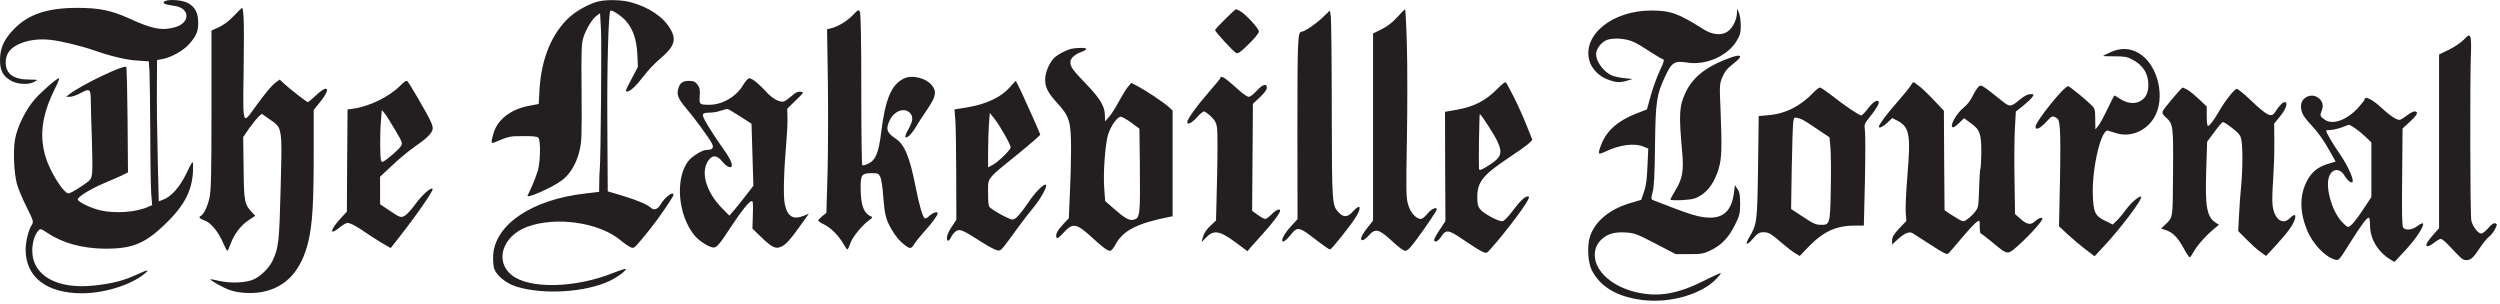 <?xml version="1.0" encoding="UTF-8"?>
<svg xmlns="http://www.w3.org/2000/svg" width="386" height="47" viewBox="0 0 386 47" fill="none">
  <path fill-rule="evenodd" clip-rule="evenodd" d="M30.603 3.531C30.603 1.953 30.111 1.051 28.963 0.436C27.836 -0.117 25.273 -0.158 25.273 0.395C25.273 0.6 25.663 0.723 26.934 0.908C29.332 1.215 29.434 3.49 27.077 4.187C25.069 4.781 23.531 4.495 20.006 2.875C17.198 1.604 15.312 1.215 11.95 1.215C7.359 1.215 4.428 2.178 2.214 4.433C0.657 6.011 0.021 7.364 0.001 9.168C-0.02 10.869 0.431 11.751 1.722 12.468C2.727 13.042 4.408 13.124 5.309 12.632C5.552 12.498 5.696 12.419 5.686 12.37C5.672 12.3 5.335 12.296 4.51 12.283H4.51H4.51H4.51H4.51H4.51H4.51H4.51H4.51C2.091 12.283 0.882 11.402 0.882 9.66C0.882 8.389 1.476 7.508 2.788 6.872C4.203 6.196 5.924 5.95 7.81 6.155C9.45 6.339 12.504 7.077 14.512 7.774C17.157 8.696 19.493 9.25 21.195 9.352L22.978 9.475L23.08 11.033C23.121 11.894 23.183 16.096 23.203 20.38C23.203 24.664 23.285 28.947 23.347 29.911L23.49 31.674L22.916 31.919C21.051 32.78 17.833 33.006 15.476 32.473C14.062 32.145 12.135 31.223 12.012 30.813C11.889 30.444 14.021 29.132 16.337 28.169C17.505 27.677 18.755 27.144 19.104 26.939L19.76 26.611L19.698 18.535C19.657 14.108 19.575 10.418 19.493 10.336C19.124 9.967 12.606 13.083 10.721 14.538L10.208 14.948H10.782C11.089 14.948 11.786 14.723 12.319 14.436C13.898 13.595 14 13.657 14.021 15.604C14.021 16.547 14.103 19.191 14.185 21.507C14.267 23.823 14.287 26.16 14.226 26.713C14.103 27.656 14.021 27.779 12.975 28.497C12.36 28.927 11.54 29.439 11.171 29.624C10.536 29.931 10.454 29.931 10.065 29.562C9.163 28.763 7.687 26.221 7.113 24.459C6.006 20.995 6.437 17.756 8.568 13.513C8.958 12.734 9.204 12.078 9.101 12.078C8.773 12.078 6.56 14.005 5.412 15.276C3.977 16.895 2.645 19.601 2.317 21.527C2.009 23.331 2.153 26.611 2.604 28.373C2.788 29.05 3.444 30.649 4.08 31.919C5.166 34.092 5.207 34.256 4.92 34.687C4.408 35.465 3.957 37.29 3.957 38.54C3.957 42.783 7.195 45.283 12.668 45.283C16.152 45.283 20.293 43.972 22.363 42.23C23.142 41.553 22.875 41.594 21.133 42.393C19.124 43.316 17.423 43.767 14.636 44.074C8.855 44.73 4.981 42.578 4.981 38.684C4.981 37.454 5.35 36.265 5.924 35.609C6.232 35.281 6.314 35.301 7.318 35.957C9.675 37.536 12.688 38.355 16.152 38.397C20.6 38.417 22.547 37.577 25.991 34.113C28.86 31.243 29.926 28.783 29.803 25.299C29.783 24.787 29.598 25.053 28.799 26.734C27.754 28.906 26.442 30.382 25.13 30.854L24.515 31.079L24.372 25.422C24.228 18.945 24.208 17.162 24.228 12.57L24.249 9.27L25.027 9.127C26.298 8.922 28.184 7.897 29.106 6.913C30.295 5.601 30.603 4.904 30.603 3.531ZM103.469 4.413C102.383 2.568 100.067 1.031 97.259 0.313C95.927 -0.035 93.692 -0.076 92.421 0.211C91.069 0.539 89.121 1.584 87.994 2.588C85.227 5.068 83.587 9.024 83.3 13.8L83.177 16.055L81.763 16.321C78.914 16.834 76.844 18.412 76.208 20.544C75.799 21.917 75.819 22.204 76.27 22.019C78.586 21.036 78.689 21.015 80.759 21.015C82.194 20.995 82.931 21.077 83.116 21.261C83.505 21.651 83.444 25.032 83.013 26.447C82.829 27.062 82.419 28.128 82.112 28.804C82.007 29.027 81.904 29.249 81.812 29.447C81.635 29.831 81.496 30.13 81.456 30.198C81.21 30.751 85.248 28.968 86.703 27.882C87.974 26.959 88.937 25.381 89.429 23.454C89.818 21.938 89.839 21.302 89.798 14.333C89.736 7.692 89.777 6.729 90.085 5.745C90.515 4.433 91.52 2.793 92.176 2.383L92.647 2.055L92.79 4.556C92.913 6.872 92.749 24.725 92.606 26.119C92.565 26.447 92.524 27.39 92.524 28.169L92.504 29.624L90.249 29.89C82.153 30.833 76.495 34.625 76.147 39.339C76.106 40.139 76.167 41.02 76.29 41.451C76.659 42.557 78.156 43.767 79.754 44.259C83.895 45.55 90.433 45.14 94.164 43.357C95.332 42.803 96.787 41.717 96.603 41.533C96.541 41.471 95.701 41.737 94.717 42.127C88.753 44.525 81.64 44.648 78.955 42.434C76.352 40.282 77.602 36.449 81.353 35.035C85.801 33.375 92.483 34.318 95.824 37.105C96.336 37.536 97.013 38.007 97.32 38.151L97.359 38.168L97.381 38.177L97.381 38.177C97.49 38.225 97.576 38.264 97.665 38.269C98 38.29 98.365 37.841 100.11 35.687L100.456 35.261C101.707 33.703 103.982 30.382 103.982 30.095C103.982 29.439 102.67 30.423 101.973 31.591C101.563 32.309 100.989 32.514 100.538 32.104C99.903 31.55 98.509 30.956 96.172 30.239L93.836 29.542L93.774 19.211C93.713 10.418 93.938 1.953 94.246 1.666C94.43 1.461 95.865 2.383 96.562 3.142C97.71 4.392 98.284 6.032 98.407 8.389L98.489 10.336L97.546 12.119C96.521 14.087 96.5 14.128 96.828 14.128C97.3 14.128 98.243 13.247 99.329 11.812C99.964 10.972 101.051 9.803 101.789 9.188C104.146 7.2 104.515 6.175 103.469 4.413ZM37.613 11.258C37.674 7.426 37.674 3.593 37.613 2.752C37.572 1.912 37.469 1.215 37.387 1.215C37.326 1.215 36.731 1.789 36.096 2.465C35.358 3.244 34.497 3.88 33.78 4.208L32.652 4.72V16.895C32.652 26.959 32.591 29.316 32.345 30.526C32.078 31.837 31.422 33.17 30.972 33.354C30.603 33.518 30.849 33.785 31.525 34.01C32.488 34.318 33.718 35.773 34.395 37.392C34.722 38.13 35.03 38.724 35.092 38.724C35.173 38.724 35.378 38.273 35.583 37.72C36.116 36.203 37.162 34.81 38.35 34.031L39.416 33.313L38.924 32.801C37.736 31.509 37.674 31.223 37.613 25.996L37.551 21.159L38.453 19.847C38.965 19.129 39.621 18.309 39.888 18.043L40.421 17.572L41.651 18.433L41.789 18.529L41.79 18.529L41.79 18.529C42.225 18.832 42.554 19.06 42.799 19.358C43.559 20.279 43.518 21.861 43.348 28.341L43.331 28.988C43.126 37.372 43.024 38.294 42.06 40.303C41.548 41.348 40.421 42.496 39.314 43.07C38.207 43.664 35.686 43.787 33.882 43.377C33.144 43.193 32.529 43.09 32.488 43.131C32.365 43.254 34.497 44.443 35.44 44.771C36.813 45.263 38.965 45.386 40.482 45.078C44.192 44.361 46.529 41.779 47.615 37.269C48.23 34.625 48.435 31.448 48.435 23.905V16.977L49.46 15.706C51.141 13.616 50.669 12.939 48.763 14.743C48.169 15.296 47.615 15.768 47.533 15.768C47.369 15.768 44.684 13.698 43.823 12.878L43.188 12.283L42.573 12.734C41.958 13.165 40.954 14.374 39.109 16.936L39.071 16.989C38.497 17.789 38.131 18.298 37.904 18.242C37.507 18.145 37.535 16.313 37.612 11.273V11.273V11.273V11.273V11.273V11.273V11.273L37.613 11.258ZM133.129 25.504C133.047 25.422 132.985 20.195 132.985 13.862C132.985 6.524 132.903 2.178 132.78 1.871C132.575 1.42 132.555 1.44 131.653 2.363C130.73 3.306 129.378 4.105 128.291 4.372L127.697 4.515L127.82 12.345C127.881 16.649 127.861 23.024 127.779 26.508L127.594 32.862L126.959 33.375C126.61 33.662 126.324 33.969 126.324 34.051C126.324 34.133 126.774 34.441 127.328 34.707C128.373 35.24 129.521 36.429 130.279 37.741C130.525 38.171 130.771 38.52 130.853 38.52C130.915 38.52 131.12 38.048 131.325 37.495C131.694 36.49 133.149 34.728 134.317 33.908C134.625 33.703 134.727 33.518 134.584 33.457C133.354 32.985 132.883 31.715 132.883 28.906C132.883 26.98 133.067 26.754 134.584 26.734C135.547 26.734 135.67 26.795 135.916 27.328C136.08 27.636 136.285 28.968 136.367 30.3C136.572 33.026 136.777 33.908 137.617 35.343C138.273 36.49 138.847 37.187 139.729 37.864C140.507 38.458 140.712 38.438 141.163 37.679C141.368 37.331 142.106 36.429 142.783 35.67C143.951 34.379 144.771 33.272 144.771 32.924C144.771 32.596 144.033 32.821 143.5 33.334C143.152 33.662 142.844 33.805 142.742 33.682C142.414 33.334 141.901 31.571 141.389 28.927C140.466 24.254 139.667 22.306 138.314 21.425C136.9 20.482 136.715 19.929 137.392 18.535C138.068 17.121 139.626 16.567 140.466 17.408C141.04 17.982 140.979 18.658 140.261 19.949C139.852 20.646 139.708 21.118 139.831 21.2C140.118 21.363 140.917 20.503 141.614 19.273C141.922 18.76 142.66 17.613 143.275 16.731C144.484 14.928 144.648 14.128 143.93 13.226C142.988 12.017 140.753 11.484 139.483 12.16C137.597 13.144 136.695 15.317 136.06 20.38C135.67 23.598 135.219 24.704 134.051 25.279C133.62 25.483 133.21 25.586 133.129 25.504ZM194.373 4.863C194.373 4.392 192.283 2.137 191.463 1.707C191.155 1.543 190.889 1.42 190.848 1.42C190.643 1.44 187.609 4.454 187.609 4.638C187.609 4.904 190.377 7.918 190.868 8.184C191.155 8.327 191.565 8.041 192.795 6.811C193.718 5.929 194.373 5.109 194.373 4.863ZM217.228 21.548C217.31 16.67 217.31 10.152 217.228 7.057C217.146 3.962 217.002 1.42 216.941 1.44C216.879 1.44 216.326 1.994 215.731 2.65C214.993 3.47 214.215 4.085 213.313 4.515L212.001 5.171V34.072L211.324 34.912C210.566 35.834 210.156 36.531 210.156 36.859C210.156 37.31 210.71 37.064 211.324 36.367C212.349 35.219 212.903 35.343 214.891 37.187C215.916 38.151 216.695 38.724 216.982 38.724C217.31 38.724 217.761 38.273 218.662 37.044C220.343 34.769 221.839 32.534 221.839 32.329C221.839 31.878 220.979 32.268 220.405 32.985C220.056 33.436 219.585 33.805 219.38 33.805C218.642 33.805 217.761 32.801 217.412 31.591C217.105 30.546 217.084 29.46 217.228 21.548ZM268.122 6.339C268.696 5.376 268.778 5.048 268.778 3.88C268.757 3.142 268.634 2.26 268.47 1.932L268.204 1.317L268.183 2.035C268.142 3.101 267.466 4.433 266.687 4.904C265.723 5.519 264.371 5.376 262.977 4.495C259.144 2.055 257.914 1.625 254.942 1.625C248.977 1.625 244.325 5.376 245.39 9.332C245.718 10.582 246.866 11.771 248.199 12.263C249.49 12.755 250.105 12.796 251.253 12.447L252.072 12.201L250.72 12.058C249.961 11.976 249.1 11.771 248.772 11.607C247.481 10.951 246.436 9.475 246.436 8.348C246.436 7.569 247.215 6.544 248.035 6.196C249.08 5.765 251.171 5.929 252.38 6.544C252.892 6.79 253.979 7.446 254.799 8C255.618 8.532 256.479 9.045 256.684 9.106C257.033 9.209 256.992 9.352 256.274 10.91C255.844 11.832 255.208 13.554 254.881 14.743L254.286 16.895L252.646 17.531C249.777 18.658 248.055 20.175 247.235 22.327C246.641 23.905 246.682 23.967 248.035 23.331C250.125 22.347 252.38 22.06 253.753 22.634L254.491 22.942L254.368 25.668C254.286 27.677 254.163 28.681 253.835 29.603L253.405 30.854L251.601 31.387C248.465 32.35 246.272 34.174 245.493 36.511C245.022 37.925 245.165 40.549 245.78 41.737C247.133 44.341 249.715 45.837 253.651 46.329C257.914 46.841 262.792 45.427 265.047 43.008C265.416 42.619 265.703 42.25 265.703 42.168C265.703 42.106 264.535 42.619 263.12 43.336C259.123 45.345 256.213 45.878 252.913 45.181C249.039 44.361 246.251 41.943 246.231 39.38C246.231 38.335 246.62 37.515 247.44 36.818C248.363 36.06 249.367 35.793 251.027 35.896C252.359 35.978 252.749 36.121 255.618 37.618L258.734 39.237H260.845C262.731 39.237 263.059 39.175 264.145 38.642C265.805 37.843 266.933 36.654 267.876 34.728C268.614 33.252 268.675 32.965 268.675 31.448C268.675 30.136 268.593 29.665 268.265 29.193L267.876 28.578L267.712 29.808C267.384 32.37 266.215 33.6 264.104 33.6C262.382 33.6 261.071 33.19 255.331 30.936C254.901 30.772 254.901 30.731 255.188 29.562C255.393 28.722 255.495 26.631 255.536 22.327C255.618 15.665 255.782 14.6 257.074 11.853C258.119 9.598 258.529 9.352 260.517 9.66C263.346 10.131 266.728 8.655 268.122 6.339ZM206.692 32.801C205.667 31.694 205.647 31.55 205.626 17.08C205.626 9.639 205.544 3.142 205.483 2.588L205.339 1.625L204.396 2.527C203.249 3.654 201.424 4.904 200.933 4.904C200.359 4.904 200.318 6.401 200.318 20.687L200.338 33.826L199.334 34.932C198.227 36.121 197.653 37.29 198.165 37.29C198.309 37.29 198.78 36.88 199.19 36.367L199.204 36.351C199.651 35.807 199.932 35.465 200.278 35.378C200.867 35.231 201.642 35.829 203.737 37.444L203.802 37.495C204.54 38.048 205.237 38.52 205.36 38.52C205.606 38.52 208.762 34.543 209.459 33.334C210.3 31.837 209.972 31.448 208.865 32.678C208.086 33.559 207.451 33.6 206.692 32.801ZM381.572 34.051C381.388 33.231 381.347 12.324 381.511 8.389C381.572 6.934 381.531 5.888 381.408 5.663C381.203 5.355 381.101 5.396 380.384 6.155C379.933 6.606 378.887 7.303 378.088 7.692L376.592 8.409V35.24L375.792 36.121C375.362 36.593 374.911 37.187 374.767 37.433C374.378 38.171 374.89 38.212 375.772 37.515C376.202 37.167 376.694 36.88 376.858 36.88C377.022 36.88 377.555 37.31 378.047 37.843C380.179 40.098 380.24 40.159 380.834 40.159C381.511 40.159 381.9 39.79 383.007 38.11C383.417 37.495 383.991 36.798 384.278 36.572C384.585 36.367 384.995 35.834 385.221 35.404C385.59 34.687 385.59 34.605 385.282 34.482C385.036 34.4 384.708 34.605 384.196 35.199C383.786 35.67 383.315 36.06 383.11 36.06C382.618 36.06 381.757 34.932 381.572 34.051ZM167.113 7.959C167.44 7.836 167.727 7.651 167.727 7.549C167.727 7.344 166.272 7.344 165.37 7.549C164.468 7.774 163.177 8.491 162.665 9.045C161.988 9.762 161.373 11.258 161.373 12.242C161.373 13.513 161.783 14.313 163.259 15.932C165.124 17.961 165.37 18.781 165.37 23.044C165.37 24.848 165.288 27.984 165.186 30.013L165.022 33.703L164.243 34.523C163.3 35.527 162.931 36.183 163.116 36.634C163.218 36.921 163.444 36.757 164.243 35.896C165.678 34.338 166.211 34.461 168.773 36.818C170.31 38.233 170.986 38.724 171.417 38.724C171.581 38.724 171.95 38.294 172.216 37.782C173.385 35.609 175.496 34.502 180.497 33.498L181.05 33.395V17.08L180.497 16.547C179.8 15.891 176.972 14.005 175.66 13.308L174.676 12.796L174.102 13.472C173.795 13.862 173.18 14.866 172.729 15.706C172.298 16.547 171.642 17.572 171.273 18.002L170.617 18.74L170.597 17.838C170.597 16.444 169.88 15.255 167.83 13.103C165.616 10.808 165.268 10.336 165.268 9.578C165.268 8.983 165.985 8.348 167.113 7.959ZM332.564 18.227C334.45 15.174 333.2 9.906 330.186 8.184C328.813 7.385 327.358 7.364 325.821 8.082C325.226 8.348 324.734 8.594 324.734 8.635C324.734 8.676 325.534 8.696 326.538 8.696C327.993 8.696 328.485 8.778 329.182 9.168C330.904 10.07 331.703 11.341 331.703 13.124C331.703 14.395 331.252 15.235 330.309 15.686C329.449 16.096 328.301 15.911 327.296 15.235C326.886 14.969 326.517 14.743 326.477 14.743C326.415 14.743 325.944 15.686 325.39 16.834C324.837 18.002 324.201 19.17 323.955 19.457L323.525 19.97L323.504 18.392C323.504 16.998 323.443 16.752 322.992 16.301C322.07 15.378 319.528 13.308 319.323 13.308C318.688 13.308 314.281 18.76 314.281 19.58C314.281 20.154 314.978 19.847 315.9 18.863C316.802 17.879 316.863 17.859 317.376 18.125C317.868 18.392 317.929 18.576 318.052 20.011C318.134 20.892 318.134 24.602 318.052 28.271L317.909 34.932L319.221 36.162C319.958 36.839 321.188 37.884 321.967 38.478L323.402 39.565L324.796 38.069C327.399 35.301 330.883 30.669 330.596 30.382C330.371 30.157 329.08 31.243 328.26 32.35C327.809 32.985 327.153 33.764 326.825 34.072L326.21 34.666L325.042 34.092C323.484 33.334 323.238 32.821 323.135 30.157C322.972 25.975 324.447 19.744 325.513 20.175C325.678 20.248 326.201 20.402 326.705 20.552L326.886 20.605C329.018 21.2 331.334 20.216 332.564 18.227ZM267.425 10.008C267.978 9.578 268.511 9.086 268.614 8.922C268.901 8.389 268.06 8.512 266.215 9.27C263.161 10.5 261.296 12.078 260.271 14.251C259.267 16.383 259.185 17.572 259.738 23.577C259.984 26.303 259.759 27.615 258.754 29.255C258.283 30.034 257.914 30.731 257.914 30.813C257.914 30.915 258.754 30.936 259.759 30.895C261.337 30.792 261.768 30.69 262.587 30.177C263.797 29.439 264.76 28.025 265.334 26.139C265.846 24.5 265.887 22.921 265.641 16.69C265.478 13.124 265.498 12.96 265.949 11.873C266.297 11.054 266.687 10.562 267.425 10.008ZM191.125 13.773C190.657 13.359 190.107 12.872 189.741 12.57C188.942 11.894 188.429 11.689 188.429 12.037C188.429 12.119 187.548 13.206 186.462 14.436C184.74 16.403 183.305 18.433 183.305 18.883C183.305 19.334 184.084 18.945 184.801 18.125C185.252 17.613 185.744 17.203 185.888 17.203C186.031 17.203 186.523 17.551 186.954 17.961C187.609 18.596 187.794 18.945 187.917 19.765C187.999 20.318 187.999 23.782 187.917 27.431L187.753 34.051L187.159 34.605C186.339 35.322 185.847 36.039 185.683 36.777L185.539 37.392L186.134 36.757C187.343 35.445 188.286 35.568 190.766 37.413L192.611 38.786L193.103 38.192C193.39 37.864 194.271 36.88 195.07 35.998C196.526 34.4 197.653 32.883 197.653 32.534C197.653 32.145 196.956 32.432 196.341 33.088C195.952 33.477 195.521 33.805 195.357 33.805C195.193 33.805 194.66 33.518 194.189 33.17L193.328 32.555L193.451 16.034L194.537 15.009C195.193 14.395 195.603 13.841 195.603 13.554C195.603 12.816 194.927 13.021 194.025 14.026C193.574 14.538 193.021 14.948 192.816 14.948C192.59 14.948 192.016 14.559 191.504 14.108C191.389 14.006 191.261 13.893 191.125 13.773ZM118.289 14.169C117.817 13.636 117.1 12.96 116.71 12.632C116.341 12.324 115.87 12.078 115.686 12.078C115.501 12.078 115.091 12.55 114.743 13.124C113.677 14.928 111.525 16.178 109.516 16.178C107.999 16.178 107.938 16.116 108.04 14.784C108.102 13.821 108.04 13.513 107.671 13.042C107.323 12.591 107.077 12.488 106.359 12.488C105.396 12.488 104.925 12.837 104.699 13.78C104.474 14.661 104.72 15.255 105.888 16.649C107.323 18.33 109.618 21.486 109.946 22.204C110.254 22.86 109.987 23.147 109.086 23.147C108.45 23.147 106.872 24.11 106.277 24.869C104.187 27.554 104.679 33.334 107.282 36.408C107.917 37.167 109.209 38.007 109.967 38.192C110.602 38.335 110.93 37.987 112.98 34.851C114.456 32.616 115.563 31.223 115.993 31.059C116.26 30.956 116.301 31.243 116.239 33.129L116.178 35.301L117.469 36.552C119.211 38.233 119.764 38.499 120.666 38.069C121.404 37.72 122.142 36.859 123.843 34.461L124.889 32.985L124.151 33.293C122.491 33.99 121.589 33.457 121.179 31.55C120.912 30.362 121.015 26.549 121.404 22.019C121.527 20.667 121.609 18.945 121.589 18.166L121.548 16.793L122.86 15.501C124.151 14.251 124.171 14.231 123.597 14.169C123.167 14.108 122.819 14.292 122.245 14.805C121.794 15.194 121.261 15.583 121.015 15.665C120.4 15.85 119.293 15.255 118.289 14.169ZM66.78 20.031C66.923 19.437 66.616 18.781 64.525 15.153C63.787 13.862 63.049 12.693 62.926 12.57C62.742 12.386 62.455 12.55 61.738 13.288C60.057 14.948 57.044 16.424 54.584 16.772L53.662 16.895L53.6 24.787L53.559 32.678L52.534 33.785C50.936 35.547 50.833 36.429 52.391 35.158C52.883 34.748 53.457 34.42 53.641 34.42C54.113 34.42 55.056 34.932 56.531 35.957C57.208 36.429 58.335 37.146 59.032 37.556L60.323 38.294L61.41 36.921C64.177 33.416 67.005 29.357 66.8 29.152C66.534 28.886 65.243 30.034 64.218 31.407C63.603 32.268 62.844 33.108 62.537 33.293C61.881 33.662 61.779 33.621 59.872 32.329L58.684 31.53V27.287L60.59 25.504C61.615 24.52 63.131 23.29 63.91 22.737C65.755 21.486 66.616 20.667 66.78 20.031ZM160.615 20.769C160.553 20.523 158.647 16.239 157.684 14.169L157.629 14.056C157.203 13.186 156.862 12.488 156.823 12.488C156.782 12.509 156.372 12.96 155.88 13.513C154.609 14.969 152.293 16.075 149.506 16.547L147.374 16.895L147.517 18.74C147.579 19.744 147.64 23.598 147.64 27.267L147.661 33.928L146.943 35.014C146.247 36.06 146.001 36.941 146.37 37.167C146.472 37.228 146.698 36.962 146.882 36.552C147.066 36.162 147.456 35.752 147.722 35.629C148.296 35.363 148.665 35.527 151.494 37.331C152.519 37.987 153.626 38.581 153.953 38.642L154 38.652L154 38.652C154.09 38.671 154.165 38.687 154.239 38.684C154.61 38.67 154.962 38.184 157.082 35.261L157.171 35.138C157.827 34.236 158.893 32.842 159.549 32.063C160.697 30.669 161.742 28.783 161.496 28.538C161.23 28.271 159.836 29.665 158.709 31.346C158.053 32.329 157.253 33.334 156.946 33.58C156.454 33.969 156.372 33.99 155.675 33.682C154.876 33.354 153.523 32.575 152.929 32.104C152.621 31.858 152.56 31.468 152.56 29.767C152.56 29.604 152.558 29.453 152.556 29.313C152.55 28.78 152.546 28.406 152.645 28.062C152.877 27.254 153.674 26.608 156.344 24.45C156.637 24.212 156.954 23.956 157.294 23.68C159.139 22.183 160.635 20.872 160.615 20.769ZM235.695 19.334C235.203 18.105 234.343 16.178 233.769 15.05C233.195 13.923 232.641 12.878 232.539 12.755C232.436 12.57 231.985 12.898 231.063 13.841C229.382 15.542 227.538 16.485 224.975 16.936L223.11 17.264L223.131 25.709L223.172 34.133L222.311 35.445C221.819 36.162 221.429 36.859 221.429 37.023C221.429 37.536 222.044 37.29 222.495 36.572C223.254 35.383 223.623 35.425 225.98 37.044C228.849 38.97 229.403 39.257 229.731 38.889C231.576 36.962 235.224 32.227 235.859 30.977C236.146 30.423 236.146 30.321 235.9 30.321C235.429 30.321 234.63 31.1 233.461 32.678C232.846 33.498 232.211 34.133 231.985 34.154C231.391 34.236 228.993 32.944 228.521 32.288C228.173 31.837 228.091 31.428 228.091 30.362C228.111 28.066 228.993 26.98 233.072 24.274C234.527 23.311 235.9 22.327 236.146 22.06L236.597 21.589L235.695 19.334ZM298.642 15.522C297.842 14.661 296.817 13.677 296.366 13.329C295.936 12.98 295.506 12.693 295.444 12.693C295.362 12.693 295.157 12.939 294.973 13.267C294.788 13.575 293.845 14.743 292.861 15.85C291.283 17.654 290.094 19.252 290.094 19.56C290.094 19.888 290.771 19.56 291.406 18.945L292.165 18.227L292.923 18.617C294.809 19.58 295.034 20.749 294.522 26.877C294.317 29.275 294.194 31.899 294.235 32.678L294.337 34.113L293.23 35.281C292.39 36.183 292.144 36.593 292.144 37.105V37.761L293.046 36.921C293.989 36.039 294.788 35.711 295.26 35.978C295.403 36.06 296.653 36.859 298.047 37.761C300.22 39.175 300.609 39.36 300.855 39.114C301.019 38.95 301.962 37.864 302.946 36.695C303.93 35.527 304.955 34.42 305.221 34.256C305.404 34.139 305.513 34.07 305.578 34.099C305.672 34.142 305.672 34.394 305.672 35.014V35.014C305.672 35.588 305.734 36.06 305.836 36.06C305.918 36.06 306.676 36.634 307.517 37.331L307.754 37.528C309.003 38.567 309.549 39.021 310.055 38.98C310.448 38.949 310.817 38.618 311.473 38.031L311.637 37.884C312.457 37.167 313.666 35.937 314.363 35.138C315.347 33.99 315.511 33.682 315.224 33.641C315.019 33.6 314.588 33.805 314.281 34.113C313.563 34.81 312.948 34.707 311.883 33.723L311.124 33.047L311.042 27.697C310.981 24.766 311.022 21.22 311.104 19.806L311.247 17.223L312.354 16.342C312.969 15.85 313.604 15.255 313.789 14.989C314.076 14.559 314.055 14.538 313.481 14.538C313.092 14.538 312.58 14.805 311.985 15.276C310.468 16.547 310.345 16.567 309.116 15.583C305.898 13.021 305.898 13.021 305.488 13.39C305.283 13.575 304.873 14.231 304.565 14.845C304.278 15.46 303.704 16.198 303.315 16.506C302.085 17.428 300.855 19.662 301.573 19.662C301.696 19.662 302.126 19.355 302.516 18.965L303.253 18.248L304.278 19.006C305.693 20.011 305.918 20.646 305.918 23.516C305.898 24.787 305.836 25.914 305.775 26.016C305.713 26.119 305.611 27.513 305.57 29.111C305.488 31.817 305.467 32.042 304.975 32.678C304.688 33.067 304.155 33.559 303.807 33.805C303.192 34.256 303.171 34.256 302.516 33.908C302.147 33.703 301.491 33.293 301.04 33.006L300.24 32.452L300.179 24.766L300.138 17.1L298.642 15.522ZM287.368 17.818C287.04 17.818 284.745 16.26 282.695 14.64C281.896 14.026 281.137 13.513 280.994 13.513C280.85 13.513 280.42 13.841 280.03 14.251C278.042 16.362 275.726 17.551 273.082 17.777L271.545 17.92L271.442 25.811C271.319 34.338 271.278 34.584 270.11 36.593C269.351 37.884 269.659 38.007 270.684 36.818C271.401 35.998 271.668 35.855 272.262 35.855C273.082 35.855 273.471 36.08 275.234 37.618C275.91 38.192 276.771 38.868 277.161 39.093L277.878 39.524L279.313 38.028C281.588 35.711 283.535 34.83 286.425 34.83H287.778L287.942 27.984C288.024 24.213 288.024 20.687 287.942 20.134C287.819 19.17 287.84 19.109 288.844 17.879C289.828 16.649 290.238 15.85 290.033 15.624C289.766 15.378 289.09 15.85 288.393 16.793C287.963 17.346 287.512 17.818 287.368 17.818ZM339.533 15.317C338.877 14.702 338.057 14.026 337.709 13.841C337.34 13.657 337.032 13.513 336.991 13.513C336.807 13.554 334.06 16.793 333.937 17.141C333.814 17.469 333.917 17.695 334.409 18.125C335.536 19.15 335.577 19.355 335.516 26.693L335.511 27.237L335.505 28.07C335.474 32.28 335.467 33.272 335.002 33.95C334.859 34.159 334.672 34.338 334.428 34.572L334.428 34.573L334.423 34.577L334.421 34.579L334.316 34.68C334.274 34.721 334.229 34.764 334.183 34.81L333.671 35.281L334.45 35.547C335.516 35.916 336.192 36.613 337.155 38.315C337.586 39.114 338.016 39.749 338.098 39.749C338.16 39.749 338.488 39.257 338.836 38.663C339.39 37.7 340.886 36.08 342.136 35.096L342.608 34.707L342.075 34.359C340.742 33.477 340.455 31.94 340.64 26.365L340.783 21.876L341.911 20.359C342.526 19.519 343.12 18.842 343.202 18.842C343.509 18.842 345.334 20.216 345.723 20.749C346.072 21.22 346.154 21.712 346.215 23.516C346.256 24.725 346.195 26.857 346.072 28.271C345.928 29.685 345.764 31.919 345.703 33.252L345.58 35.67L346.871 36.982C347.588 37.7 348.552 38.581 349.023 38.909L349.884 39.524L351.524 37.741C353.328 35.773 354.147 34.605 354.352 33.744C354.537 33.026 354.209 33.026 353.512 33.723C352.405 34.81 351.155 33.826 350.888 31.715C350.806 31.12 350.847 29.378 350.97 27.82C351.073 26.283 351.175 23.68 351.155 22.06L351.134 19.088L352.077 17.92C353 16.793 353.307 15.768 352.754 15.768C352.446 15.768 351.852 16.383 351.319 17.244C350.704 18.248 350.13 17.961 347.342 15.317C346.42 14.436 345.518 13.718 345.354 13.718C345.006 13.718 343.509 15.624 342.608 17.203C341.89 18.474 341.152 19.457 340.906 19.457C340.804 19.457 340.722 18.781 340.722 17.961V16.444L339.533 15.317ZM358.472 17.08C358.8 16.28 358.616 15.563 357.898 15.071C356.833 14.313 355.275 15.071 355.275 16.362C355.275 17.326 355.582 17.92 356.751 19.191C358.021 20.564 358.8 21.671 359.866 23.598L360.624 24.951L359.518 25.279C357.898 25.75 356.853 26.59 356.136 28.046C355.049 30.218 355.07 32.719 356.197 35.507C357.078 37.659 359.026 39.708 360.563 40.098C361.132 40.24 361.157 40.201 363.039 37.197L363.084 37.126C364.601 34.707 365.441 33.6 365.749 33.6C365.851 33.6 365.933 34.154 365.933 34.81C365.933 36.839 367.122 38.847 368.967 39.995L369.705 40.446L371.385 38.642C373.025 36.9 374.378 34.81 374.091 34.502C374.009 34.42 373.62 34.605 373.23 34.912C372.451 35.507 371.447 35.609 371.057 35.158C370.873 34.932 370.832 32.965 370.893 27.349L370.955 19.847L372.144 18.74C373.292 17.695 373.476 17.203 372.759 17.203C372.595 17.203 372.103 17.469 371.693 17.777C371.283 18.105 370.791 18.412 370.606 18.494C370.197 18.637 369.09 17.941 367.778 16.711C366.364 15.378 365.113 14.743 365.113 15.337C365.113 15.44 364.642 16.034 364.088 16.649C362.367 18.535 360.174 19.334 358.964 18.494C358.206 17.982 358.165 17.838 358.472 17.08ZM171.089 20.769C171.273 20.195 171.683 19.355 172.032 18.883C172.38 18.392 172.811 18.023 173.036 18.023C173.241 18.023 173.979 18.433 174.676 18.945L175.926 19.867L175.988 24.93C176.07 33.354 176.029 33.662 175.024 33.928C174.368 34.092 173.651 33.682 172.011 32.247L170.638 31.038L170.495 29.091C170.31 26.775 170.638 22.245 171.089 20.769ZM111.258 17.1C110.807 17.264 110.069 17.387 109.618 17.387C108.184 17.428 108.184 17.551 109.516 19.744C110.192 20.831 111.115 22.224 111.545 22.798C112.447 24.008 113 25.032 113 25.504C113 26.098 112.222 25.811 111.566 24.991C110.684 23.885 109.946 23.864 109.27 24.93C108.184 26.713 109.065 29.644 111.402 32.063L112.611 33.293L113.328 32.473C113.718 32.022 114.558 30.977 115.173 30.177L116.321 28.681L116.034 19.109L114.23 17.941C113.246 17.305 112.365 16.793 112.263 16.813C112.16 16.834 111.709 16.957 111.258 17.1ZM58.847 24.828C58.663 24.377 58.642 20.564 58.827 18.555L58.95 16.977L59.421 17.551C59.667 17.859 60.405 19.027 61.041 20.113C62.168 22.04 62.188 22.122 61.861 22.614C61.676 22.901 60.959 23.598 60.262 24.151C59.175 25.053 58.971 25.135 58.847 24.828ZM152.683 19.293C152.621 20.318 152.56 22.204 152.56 23.495V25.832L153.236 25.483C154.076 25.053 156.044 23.147 156.044 22.757C156.044 22.327 154.445 19.498 153.584 18.392L152.826 17.428L152.683 19.293ZM228.357 26.057C228.337 25.873 228.316 23.885 228.357 21.651C228.398 19.437 228.439 17.613 228.48 17.613C228.665 17.613 230.715 20.79 231.166 21.753C232.088 23.741 231.821 24.356 229.485 25.77C228.583 26.303 228.419 26.344 228.357 26.057ZM276.894 18.699C276.812 19.068 276.71 22.265 276.648 25.811L276.546 32.268L277.796 33.088C280.03 34.564 280.276 34.687 281.076 34.707C282.551 34.748 282.572 34.666 282.674 29.111C282.736 26.406 282.695 23.516 282.613 22.696L282.469 21.2L280.604 19.949L280.45 19.846C278.389 18.472 278.352 18.448 277.612 18.227C277.058 18.084 277.017 18.105 276.894 18.699ZM359.846 20.072C360.194 20.052 360.973 19.888 361.526 19.683C362.1 19.478 362.572 19.293 362.613 19.273C362.818 19.191 364.129 20.072 365.052 20.954L366.138 21.979V30.423L364.99 32.166C363.74 34.072 362.92 35.035 362.531 35.035C362.387 35.035 361.916 34.625 361.465 34.113C360.03 32.473 359.046 28.988 359.579 27.369C360.03 25.996 361.26 25.873 361.998 27.123C362.51 28.005 363.269 28.476 363.269 27.923C363.248 27.205 362.285 25.217 361.178 23.639C360.153 22.183 359.169 20.482 359.169 20.175C359.169 20.113 359.477 20.072 359.846 20.072Z" fill="#231F20"></path>
</svg>
